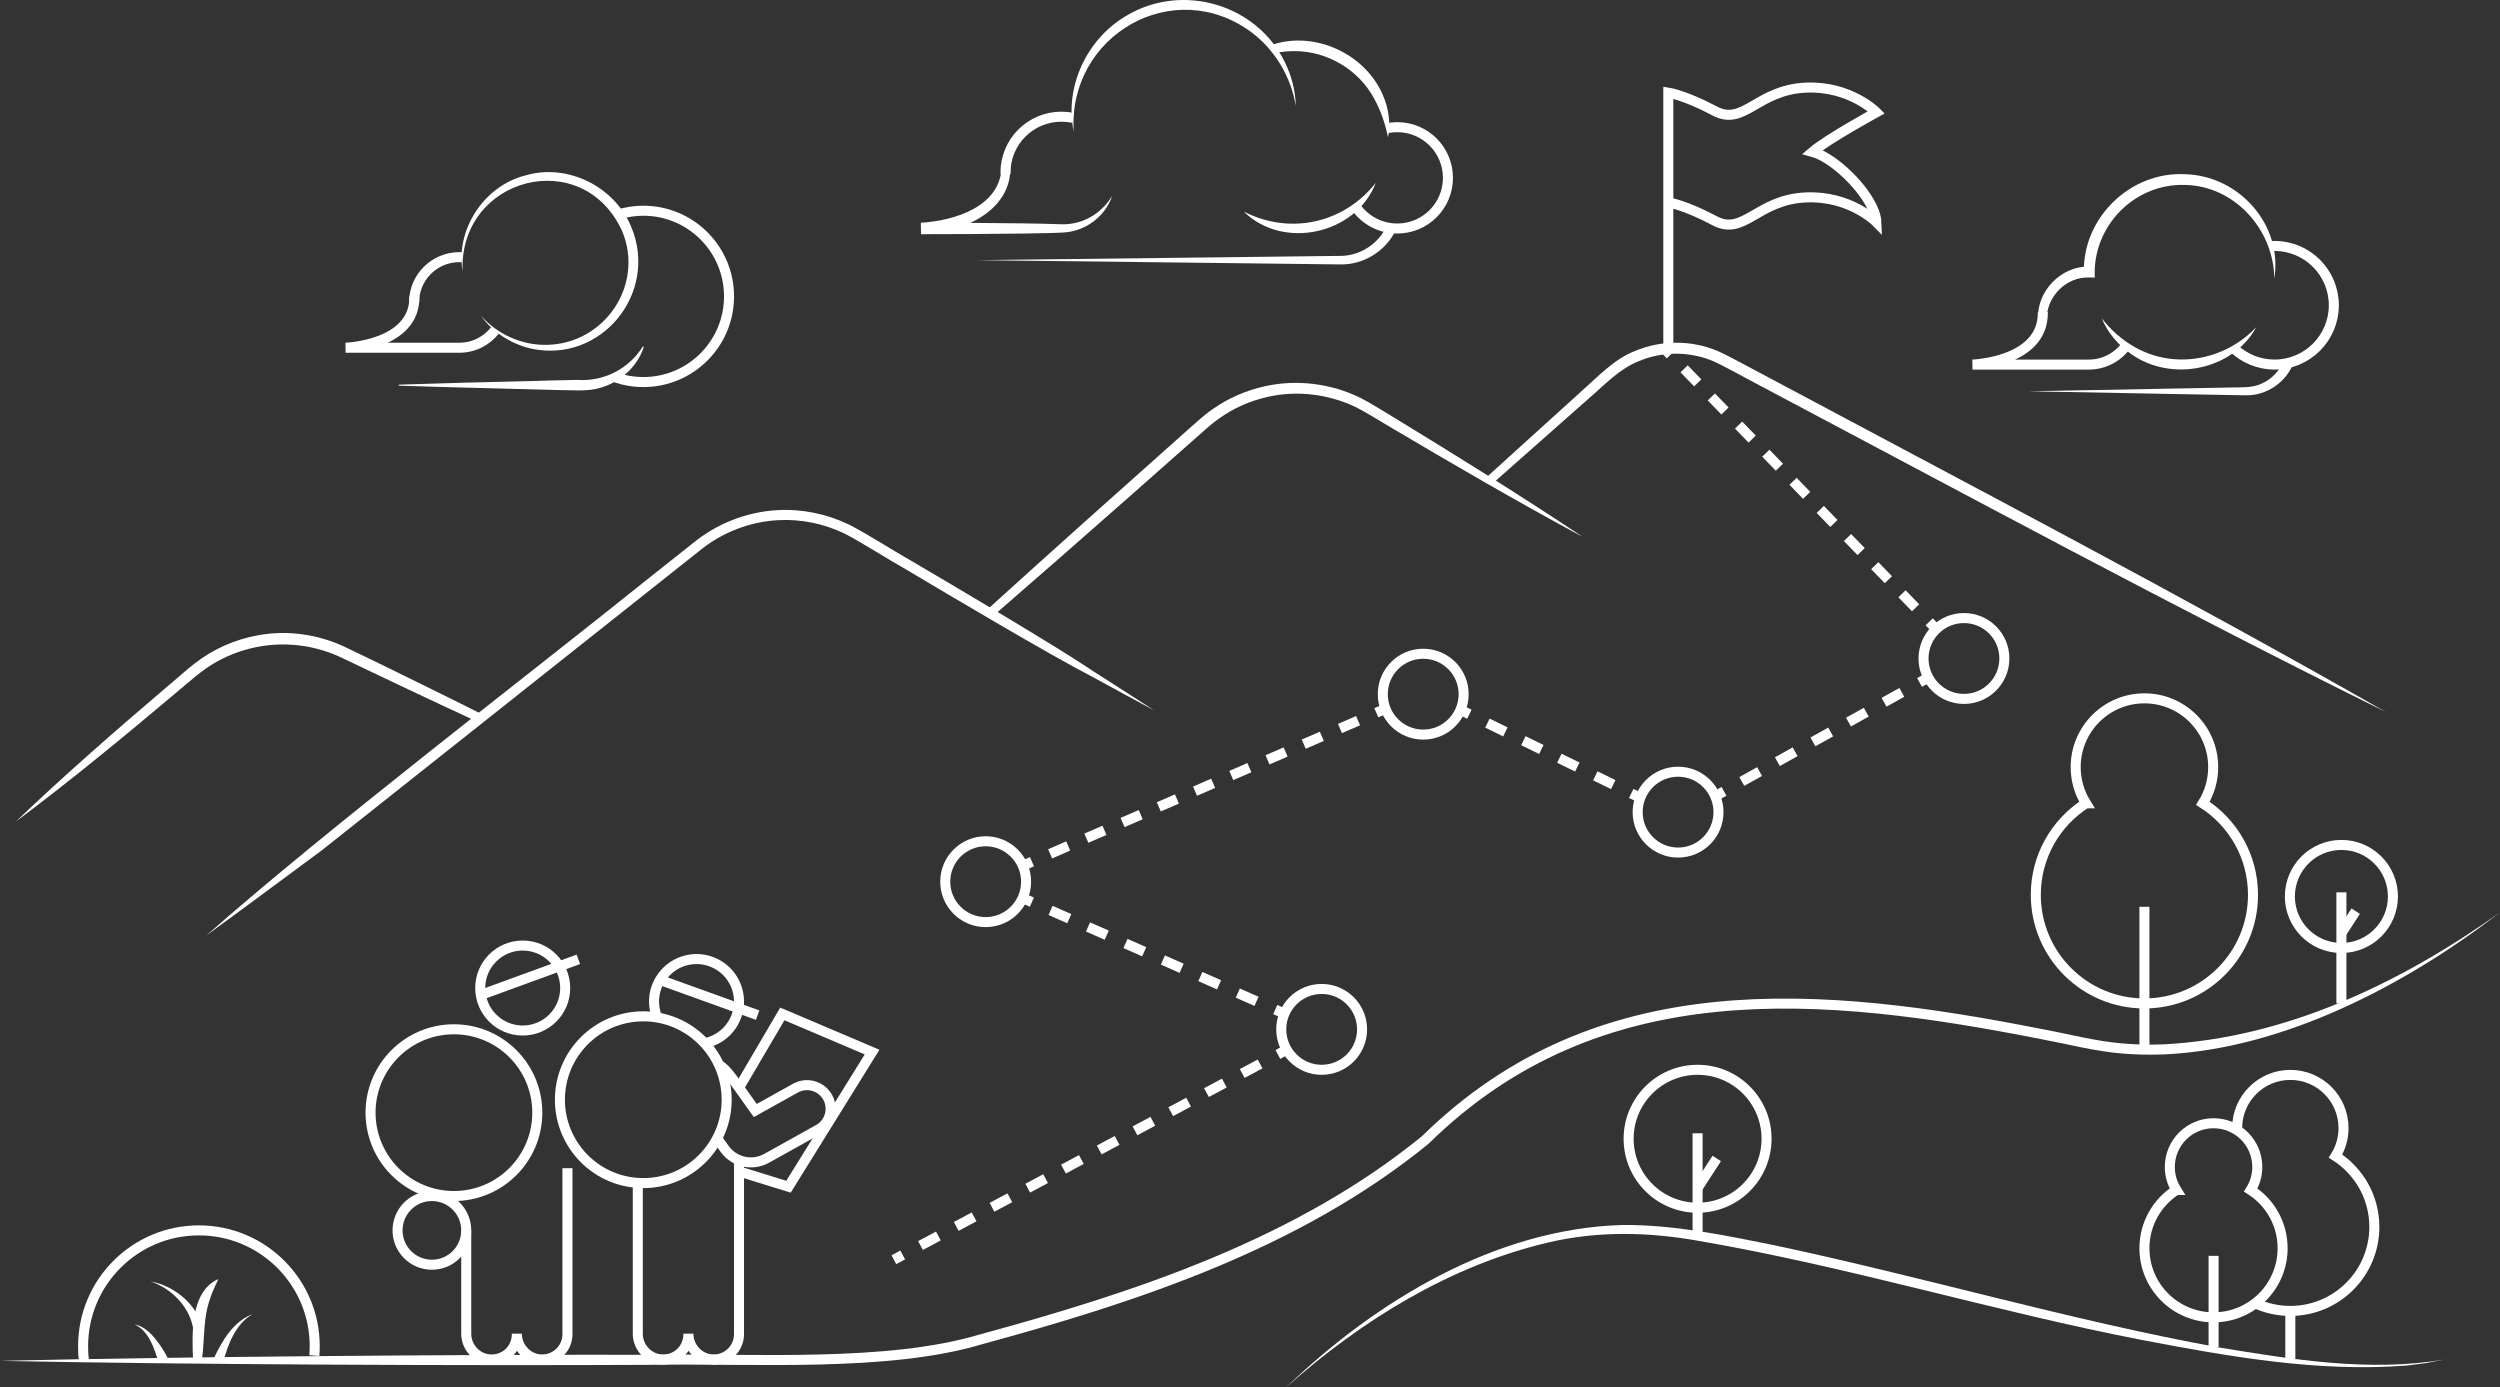 <?xml version="1.0" encoding="UTF-8"?>
<svg xmlns="http://www.w3.org/2000/svg" id="Layer_2" data-name="Layer 2" viewBox="0 0 822.49 456.35">
  <rect x="0" y="0" width="822.49" height="456.35" fill="#333333" stroke="none"/>
  <defs>
    <style>
      .cls-1 {
        fill: #fff;
      }

      .cls-2 {
        fill: none;
        stroke: #fff;
        stroke-miterlimit: 10;
        stroke-width: 3.3px;
      }
    </style>
  </defs>
  <g id="Layer_1-2" data-name="Layer 1">
    <g>
      <g>
        <g>
          <path class="cls-1" d="M353.25,43.33c-3.17-14.86,4.47-30.86,17.63-38.32,18.26-10.75,42.66-3.58,51.89,15.56,2.18,4.48,3.44,9.37,3.54,14.26-1.61-9.65-6.87-18.32-14.34-24.03-25.75-19.36-60.75,.83-58.72,32.54h0Z"></path>
          <path class="cls-1" d="M418.59,14.71c14-4.66,30.6,3.02,36.36,16.55,1.92,4.41,2.64,9.36,1.7,13.95-.94-4.58-2.36-8.78-4.47-12.59-5.03-9.64-15.54-15.86-26.39-15.8-2.16,0-4.33,.22-6.47,.65l-.73-2.76h0Z"></path>
          <path class="cls-1" d="M452.63,60.15c-6.52,16.98-30.49,22.24-43.45,9.44,15.19,7.82,32.86,3.95,43.45-9.44h0Z"></path>
          <path class="cls-2" d="M456.5,42.15c1.04-.2,2.11-.31,3.2-.31,9.2,0,16.67,7.46,16.67,16.67s-7.46,16.67-16.67,16.67c-5.66,0-10.65-2.82-13.67-7.12"></path>
          <path class="cls-2" d="M330.8,57.2c0-.14,0-.28,0-.42,0-10.16,8.23-18.39,18.39-18.39,1.28,0,2.53,.13,3.74,.38"></path>
          <path class="cls-1" d="M365.85,64.57c-1.8,5.34-6.55,9.81-12.34,11.33-2.44,.75-6.06,.67-8.61,.78-2.79,.05-5.58,.13-8.38,.16-11.17,.13-22.34,.22-33.51,.21l-.06-3.77c11.17-.64,26.65-5.41,26.57-18.92,0,0,2.85-.05,2.85-.05,.67,11.61-9.16,18.66-19.35,21.16-3.27,.84-6.5,1.39-9.95,1.58l-.06-3.77c11.17-.01,22.34,.08,33.51,.21,4.04,.05,8.51,.15,12.56,.29,6.73,.27,13.09-3.23,16.76-9.23h0Z"></path>
        </g>
        <path class="cls-1" d="M459.22,75.68c-3.26,6.88-10.59,11.47-18.2,11.31-.67-.01-4.73-.05-5.5-.06-27.49-.32-86.27-1.01-114.33-1.34,28.37-.33,86.61-1.02,114.33-1.34,.78,0,4.8-.06,5.5-.06,6.44,0,12.6-4.03,15.21-9.9,0,0,2.99,1.4,2.99,1.4h0Z"></path>
      </g>
      <g>
        <path class="cls-1" d="M742.27,107.7c-7.86,14.22-27.96,18.1-41.09,8.8-4.32-2.94-7.79-7.08-9.72-11.78,3.11,3.99,6.85,7.26,11.07,9.58,13.04,7.32,29.5,4.18,39.73-6.61h0Z"></path>
        <path class="cls-2" d="M747.1,80.96c.4-.02,.8-.04,1.21-.04,10.78,0,19.51,8.74,19.51,19.51s-8.74,19.51-19.51,19.51c-5.16,0-9.85-2-13.34-5.27"></path>
        <path class="cls-1" d="M754.03,120.65c-2.68,5.54-8.48,9.32-14.61,9.4-1.96,.01-3.73-.06-5.6-.08l-22.18-.41-44.35-.83,44.35-.83,22.18-.41c3.53-.13,7.12,.24,10.35-1.33,3.06-1.37,5.53-3.91,6.87-6.91l2.99,1.4h0Z"></path>
        <path class="cls-1" d="M670.53,105.1c-.58-9.27,7.61-17.66,16.88-17.41,0,0-1.82,1.8-1.82,1.8-.36-18,15.46-33.19,33.41-32.17,17.65,.5,32.13,16.7,29.23,34.35-.14-16.11-13.06-30.54-29.36-30.83-16.76-.56-30.59,13.76-29.69,30.46,0,0-1.82-.01-1.82-.01-7.51-.31-14.08,6.26-13.98,13.75,0,0-2.85,.06-2.85,.06h0Z"></path>
        <path class="cls-2" d="M699.44,113.76c-2.77,3.75-7.23,6.19-12.26,6.19h-38.24s23.43-.77,23.14-17.25"></path>
      </g>
      <g>
        <path class="cls-1" d="M152.17,89.22c-2.33-13.74,7.12-28.16,20.79-31.53,13.91-4.05,29.44,3.8,34.82,17.2,8.82,21.63-9.95,44.65-32.86,39.84-6.74-1.5-12.85-5.44-16.75-10.93,5.5,6.24,13.62,9.89,21.91,9.65,18.92-.45,31.9-19.72,24.65-37.31-12.9-28.54-53.72-17.96-52.55,13.08h0Z"></path>
        <path class="cls-2" d="M203.59,70.51c2.56-.76,5.27-1.18,8.08-1.18,15.56,0,28.18,12.62,28.18,28.18s-12.62,28.18-28.18,28.18c-3.32,0-6.51-.58-9.47-1.63"></path>
        <path class="cls-1" d="M211.82,114.1c-2.25,7.12-8.87,12.61-16.27,13.95-3.29,.64-7.65,.3-10.93,.3-15.34-.46-38.02-.92-53.42-1.47,0,0,0-.33,0-.33,10.66-.37,32.08-.95,42.74-1.16,3.54-.11,12.6-.38,16.03-.4,8.68,.59,16.89-3.6,21.56-11.03,0,0,.3,.14,.3,.14h0Z"></path>
        <path class="cls-2" d="M136.22,99.84c0-.11,0-.23,0-.34,0-8.23,6.67-14.9,14.9-14.9,.31,0,.63,0,.94,.03"></path>
        <path class="cls-2" d="M162.97,108.53c-2.72,3.57-7.02,5.87-11.85,5.87h-37.42s22.93-.76,22.64-16.88"></path>
      </g>
      <g>
        <path class="cls-2" d="M686.28,264.29c-2.15-3.46-3.39-7.54-3.39-11.92,0-12.49,10.13-22.62,22.62-22.62s22.62,10.13,22.62,22.62c0,4.37-1.24,8.46-3.39,11.92,9.92,6.35,16.49,17.46,16.49,30.11,0,19.73-16,35.73-35.73,35.73s-35.73-16-35.73-35.73c0-12.65,6.57-23.76,16.49-30.11Z"></path>
        <line class="cls-2" x1="705.51" y1="298.33" x2="705.51" y2="345.49"></line>
      </g>
      <g>
        <g>
          <path class="cls-2" d="M716.02,391.51c-1.37-2.2-2.16-4.8-2.16-7.58,0-7.95,6.44-14.39,14.39-14.39s14.39,6.44,14.39,14.39c0,2.78-.79,5.38-2.16,7.58,6.31,4.04,10.49,11.11,10.49,19.16,0,12.55-10.18,22.73-22.73,22.73s-22.73-10.18-22.73-22.73c0-8.05,4.18-15.12,10.49-19.16Z"></path>
          <line class="cls-2" x1="728.26" y1="413.17" x2="728.26" y2="443.17"></line>
        </g>
        <g>
          <path class="cls-2" d="M736.02,371.8c0-.22-.01-.44-.01-.66,0-9.66,7.83-17.5,17.5-17.5s17.5,7.83,17.5,17.5c0,3.38-.96,6.54-2.62,9.22,7.67,4.91,12.76,13.51,12.76,23.29,0,15.26-12.37,27.64-27.64,27.64-4.11,0-8.01-.9-11.51-2.51"></path>
          <line class="cls-2" x1="753.51" y1="431.29" x2="753.51" y2="447.72"></line>
        </g>
      </g>
      <g>
        <circle class="cls-2" cx="558.5" cy="374.65" r="22.69"></circle>
        <line class="cls-2" x1="558.5" y1="372.85" x2="558.5" y2="406.46"></line>
        <line class="cls-2" x1="564.8" y1="381.13" x2="558.5" y2="390.85"></line>
      </g>
      <g>
        <circle class="cls-2" cx="770.31" cy="294.93" r="16.95"></circle>
        <line class="cls-2" x1="770.31" y1="293.58" x2="770.31" y2="330.13"></line>
        <line class="cls-2" x1="775.02" y1="299.77" x2="770.31" y2="307.03"></line>
      </g>
      <path class="cls-2" d="M27.63,447.59c-.24-1.72-.29-2.92-.29-4.7,0-21.04,17.06-38.1,38.1-38.1s38.1,17.06,38.1,38.1c0,1.04-.04,2.08-.12,3.1"></path>
      <path class="cls-1" d="M63.52,447.51c-.36-8.53-1-22.63,8.33-26.72-2.11,4.33-3.65,8.23-4.24,12.87-.62,4.61-.52,9.32-1.24,14.01,0,0-2.85-.16-2.85-.16h0Z"></path>
      <path class="cls-1" d="M49.52,421.56c8.12,1.56,15.29,7.66,17.41,15.77,0,0-3.24,.67-3.24,.67-.92-7.71-6.95-13.96-14.17-16.44h0Z"></path>
      <path class="cls-1" d="M70.27,447.09c2.74-5.92,6.46-12.3,12.8-14.75-5.54,3.27-8.05,9.85-9.65,15.74,0,0-3.15-1-3.15-1h0Z"></path>
      <path class="cls-1" d="M52.04,447.84c-1.36-4.52-3.18-10.01-7.81-12.13,3.98,.76,6.71,4.33,8.88,7.5,.73,1.13,1.4,2.24,2.03,3.5l-3.11,1.13h0Z"></path>
      <path class="cls-2" d="M209.83,389.18v49.6c0,4.67,3.82,8.58,8.49,8.49s8.16-3.78,8.16-8.33v-.16c0,4.67,3.82,8.58,8.49,8.49,4.52-.09,8.16-3.78,8.16-8.33v-57.26"></path>
      <path class="cls-2" d="M235.94,374.56l2.49,3.45c3.15,4.37,9.07,5.69,13.78,3.07l17.07-9.51c.74-.41,1.38-.93,1.93-1.51,2.22-2.4,2.76-6.05,1.08-9.06-2.09-3.75-6.83-5.1-10.58-3.01l-13.23,7.37c-6.97-9.68-9.24-13.56-11.87-14.96"></path>
      <path class="cls-2" d="M153.39,404.79v33.99c0,4.67,3.82,8.58,8.49,8.49s8.16-3.78,8.16-8.33v-.16c0,4.67,3.82,8.58,8.49,8.49,4.52-.09,8.16-3.78,8.16-8.33v-54.61"></path>
      <path class="cls-2" d="M216.2,334.75c-1.65-4.07-1.35-8.85,1.21-12.82,4.18-6.49,12.83-8.36,19.32-4.18,6.49,4.18,8.36,12.83,4.18,19.32-2.15,3.34-5.48,5.45-9.09,6.15"></path>
      <line class="cls-2" x1="217.1" y1="322.39" x2="249.26" y2="333.98"></line>
      <circle class="cls-2" cx="171.97" cy="325.06" r="13.98"></circle>
      <line class="cls-2" x1="158.17" y1="327.34" x2="190.28" y2="315.61"></line>
      <circle class="cls-2" cx="211.64" cy="361.8" r="27.43"></circle>
      <circle class="cls-2" cx="149.34" cy="366.06" r="27.43"></circle>
      <circle class="cls-2" cx="142.09" cy="404.79" r="11.3"></circle>
      <polyline class="cls-2" points="243.14 357.84 257.38 333.58 286.91 346.13 259.41 390.43 243.14 385.39"></polyline>
      <g>
        <rect class="cls-1" x="293.86" y="412.05" width="3.3" height="3.3" transform="translate(-160.12 188.15) rotate(-28.13)"></rect>
        <path class="cls-1" d="M303.62,411.23l-1.56-2.91,5.88-3.14,1.56,2.91-5.88,3.14Zm11.76-6.29l-1.56-2.91,5.88-3.14,1.56,2.91-5.88,3.14Zm11.76-6.29l-1.56-2.91,5.88-3.14,1.56,2.91-5.88,3.14Zm11.76-6.29l-1.56-2.91,5.88-3.14,1.56,2.91-5.88,3.14Zm11.76-6.29l-1.56-2.91,5.88-3.14,1.56,2.91-5.88,3.14Zm11.76-6.29l-1.56-2.91,5.88-3.14,1.56,2.91-5.88,3.14Zm11.76-6.29l-1.56-2.91,5.88-3.14,1.56,2.91-5.88,3.14Zm11.76-6.29l-1.56-2.91,5.88-3.14,1.56,2.91-5.88,3.14Zm11.76-6.29l-1.56-2.91,5.88-3.14,1.56,2.91-5.88,3.14Zm11.76-6.29l-1.56-2.91,5.88-3.14,1.56,2.91-5.88,3.14Z"></path>
        <rect class="cls-1" x="420.22" y="344.48" width="3.3" height="3.3" transform="translate(-113.38 239.88) rotate(-28.14)"></rect>
      </g>
      <g>
        <rect class="cls-1" x="419.41" y="331.17" width="3.31" height="3.3" transform="translate(-53.51 583.52) rotate(-66.17)"></rect>
        <path class="cls-1" d="M412.72,330.95l-6.16-2.72,1.34-3.02,6.16,2.72-1.34,3.02Zm-12.32-5.44l-6.16-2.72,1.34-3.02,6.16,2.72-1.34,3.02Zm-12.32-5.44l-6.16-2.72,1.34-3.02,6.16,2.72-1.34,3.02Zm-12.32-5.44l-6.16-2.72,1.34-3.02,6.16,2.72-1.34,3.02Zm-12.32-5.44l-6.16-2.72,1.34-3.02,6.16,2.72-1.34,3.02Zm-12.32-5.44l-6.16-2.72,1.33-3.02,6.16,2.72-1.33,3.02Z"></path>
        <rect class="cls-1" x="336.31" y="294.46" width="3.31" height="3.3" transform="translate(-69.44 485.65) rotate(-66.17)"></rect>
      </g>
      <g>
        <rect class="cls-1" x="336.36" y="282.49" width="3.3" height="3.3" transform="translate(-85.01 157.48) rotate(-23.38)"></rect>
        <path class="cls-1" d="M346.14,282.42l-1.31-3.03,5.96-2.58,1.31,3.03-5.96,2.58Zm11.92-5.15l-1.31-3.03,5.96-2.58,1.31,3.03-5.96,2.58Zm11.92-5.16l-1.31-3.03,5.96-2.58,1.31,3.03-5.96,2.58Zm11.92-5.15l-1.31-3.03,5.96-2.58,1.31,3.03-5.96,2.58Zm11.92-5.16l-1.31-3.03,5.96-2.58,1.31,3.03-5.96,2.58Zm11.92-5.15l-1.31-3.03,5.96-2.58,1.31,3.03-5.96,2.58Zm11.92-5.15l-1.31-3.03,5.96-2.58,1.31,3.03-5.96,2.58Zm11.92-5.16l-1.31-3.03,5.96-2.58,1.31,3.03-5.96,2.58Zm11.92-5.15l-1.31-3.03,5.96-2.58,1.31,3.03-5.96,2.58Z"></path>
        <rect class="cls-1" x="452.66" y="232.21" width="3.3" height="3.3" transform="translate(-55.49 199.37) rotate(-23.37)"></rect>
      </g>
      <g>
        <rect class="cls-1" x="480.31" y="232.64" width="3.3" height="3.3" transform="translate(59.91 564.51) rotate(-63.97)"></rect>
        <path class="cls-1" d="M530.03,259.62l-5.91-2.89,1.45-2.97,5.91,2.89-1.45,2.97Zm-11.83-5.78l-5.91-2.89,1.45-2.97,5.91,2.89-1.45,2.97Zm-11.83-5.78l-5.91-2.89,1.45-2.97,5.91,2.89-1.45,2.97Zm-11.83-5.78l-5.91-2.89,1.45-2.97,5.91,2.89-1.45,2.97Z"></path>
        <rect class="cls-1" x="536.5" y="260.1" width="3.3" height="3.3" transform="translate(66.66 630.29) rotate(-63.95)"></rect>
      </g>
      <g>
        <rect class="cls-1" x="564.1" y="259.5" width="3.3" height="3.3" transform="translate(-55.59 308.22) rotate(-29.11)"></rect>
        <path class="cls-1" d="M573.85,258.54l-1.61-2.89,5.85-3.26,1.61,2.89-5.85,3.26Zm11.7-6.51l-1.61-2.89,5.85-3.26,1.61,2.89-5.85,3.26Zm11.7-6.51l-1.61-2.89,5.85-3.26,1.61,2.89-5.85,3.26Zm11.7-6.51l-1.61-2.89,5.85-3.26,1.61,2.89-5.85,3.26Zm11.7-6.52l-1.61-2.89,5.85-3.26,1.61,2.89-5.85,3.26Z"></path>
        <rect class="cls-1" x="631.31" y="222.06" width="3.3" height="3.3" transform="translate(-28.88 336.19) rotate(-29.11)"></rect>
      </g>
      <g>
        <rect class="cls-1" x="634.21" y="204.13" width="3.3" height="3.3" transform="translate(36.07 500.59) rotate(-44.11)"></rect>
        <path class="cls-1" d="M629.04,201.12l-4.48-4.62,2.37-2.3,4.48,4.62-2.37,2.3Zm-8.96-9.25l-4.48-4.62,2.37-2.3,4.48,4.62-2.37,2.3Zm-8.96-9.25l-4.48-4.62,2.37-2.3,4.48,4.62-2.37,2.3Zm-8.96-9.25l-4.48-4.62,2.37-2.3,4.48,4.62-2.37,2.3Zm-8.96-9.25l-4.48-4.62,2.37-2.3,4.48,4.62-2.37,2.3Zm-8.96-9.25l-4.48-4.62,2.37-2.3,4.48,4.62-2.37,2.3Zm-8.96-9.25l-4.48-4.62,2.37-2.3,4.48,4.62-2.37,2.3Zm-8.96-9.25l-4.48-4.62,2.37-2.3,4.48,4.62-2.37,2.3Zm-8.96-9.25l-4.48-4.62,2.37-2.3,4.48,4.62-2.37,2.3Z"></path>
        <rect class="cls-1" x="546.74" y="113.88" width="3.3" height="3.3" transform="translate(74.19 414.22) rotate(-44.1)"></rect>
      </g>
      <path class="cls-1" d="M67.94,307.71c39.82-35.11,104.22-84.34,146.17-118.02,3.03-2.4,10.87-8.62,13.8-10.94,7.82-6.45,17.68-10.34,27.8-10.91,8.1-.48,16.29,1.22,23.59,4.73,6.3,3.22,14.24,8.41,20.4,11.88,13.23,7.77,47.9,28.18,60.23,36.55,4.89,3.11,14.91,9.53,19.77,12.7-5.22-2.77-15.48-8.39-20.65-11.21-13.11-6.7-47.92-27.36-61.03-35.19-5.98-3.32-14.26-8.72-20.17-11.76-6.8-3.26-14.42-4.85-21.96-4.4-9.47,.53-18.62,4.16-25.93,10.2-31.36,24.89-93.15,73.84-124.19,98.49-10.47,7.74-27.34,20.28-37.83,27.88h0Z"></path>
      <path class="cls-1" d="M324.7,200.65c20.24-18.37,45.09-40.59,65.52-58.74,2.73-2.38,5.58-5.14,8.58-7.19,5.17-3.68,11.12-6.28,17.32-7.64,10.56-2.37,21.82-.91,31.5,3.83,3.15,1.61,8.11,4.73,11.18,6.57,20.74,12.66,41.79,25.73,61.99,39.21-21.37-11.52-42.8-23.97-63.7-36.36-3.01-1.78-7.93-4.82-10.98-6.36-9.02-4.33-19.46-5.62-29.21-3.36-5.72,1.3-11.19,3.73-15.94,7.16-2.83,1.97-5.61,4.67-8.26,6.95-12.89,11.41-31.21,27.62-44.01,38.79,0,0-22.11,19.27-22.11,19.27l-1.89-2.14h0Z"></path>
      <path class="cls-1" d="M488.99,157.08l31.49-28.54c5.41-4.76,10.48-10.33,17.35-13.04,8.6-3.65,18.65-3.67,27.26-.03,3.35,1.44,10.97,5.69,14.3,7.4,67.93,36.3,138.72,73.22,205.52,111.36-68.95-34.04-139.2-72.09-207.26-108.1-3.05-1.56-10.93-5.99-13.98-7.29-7.71-3.29-16.73-3.3-24.46-.04-6.5,2.56-11.26,7.8-16.48,12.27,0,0-31.84,28.15-31.84,28.15l-1.9-2.13h0Z"></path>
      <path class="cls-1" d="M157.37,237.59c-15.24-7.02-30.4-14.26-45.54-21.47-4.84-2.24-10.21-3.61-15.52-3.98-10.72-.79-21.7,2.42-30.22,9.01-2.52,1.89-6.06,5.05-8.56,7.09-17.14,14.43-34.4,28.67-52.36,42.09,16.2-15.5,33.1-30.18,50.15-44.71,2.65-2.17,5.91-5.18,8.62-7.26,6.1-4.79,13.4-8.03,21.04-9.37,9.54-1.78,19.63-.3,28.4,3.8,8.44,4.03,16.8,8.12,25.18,12.26,6.69,3.3,13.39,6.59,20.06,9.95l-1.24,2.57h0Z"></path>
      <path class="cls-2" d="M548.87,114.53V30.47s5.5,.84,15.21,6.02c9.71,5.18,13.95-6.97,30.1-7.66,14.56-.63,23.14,8.12,23.14,8.12,0,0-15.96,8.71-20.99,13.01,7.98,2.2,20.68,15.25,20.99,23.11,0,0-8.58-8.75-23.14-8.12-16.15,.69-20.39,12.84-30.1,7.66-9.71-5.18-15.21-6.02-15.21-6.02"></path>
      <path class="cls-1" d="M0,447.72c60.39-1.43,154.1-2.13,215.44-2,31.9-.52,76.24,2.49,106.75-6.65,51.28-13.95,103.96-31.31,145.66-65.29,57.43-56.43,131.49-49.54,204.36-35.14,8.76,1.62,17.44,3.97,26.32,4.67,4.4,.38,8.83,.45,13.25,.28,40.25-2.06,78.27-20.28,110.71-43.43-30.83,23.78-71.01,44.95-110.58,46.74-4.55,.16-9.11,.1-13.66-.29-9.05-.72-17.79-3.08-26.68-4.73-71.97-14.16-144.96-21.31-201.58,34.41-42.2,34.4-95.16,51.88-146.97,65.98-30.78,9.24-75.62,6.24-107.57,6.75-61.3,.32-154.76-.06-215.45-1.3H0Z"></path>
      <path class="cls-1" d="M423.22,456.35c29.48-28.35,68.87-52.2,110.74-53.34,16.88-.08,33.37,3.35,49.78,6.67,48.92,10.38,96.94,24.61,146.11,33.6,24.47,4.02,49.64,8.18,74.37,4,0,0-6.14,1.18-6.14,1.18l-6.21,.79c-29.22,2.28-58.4-2.92-87-8.37-49.06-9.48-97.01-24.25-146.26-32.68-16.34-2.9-32.9-3.25-49.1,.54-32.33,7.56-61.63,25.64-86.29,47.61h0Z"></path>
      <circle class="cls-2" cx="324.28" cy="290.07" r="13.3"></circle>
      <circle class="cls-2" cx="434.82" cy="338.66" r="13.3"></circle>
      <circle class="cls-2" cx="468.23" cy="228.38" r="13.3"></circle>
      <circle class="cls-2" cx="646.13" cy="216.64" r="13.3"></circle>
      <circle class="cls-2" cx="552.08" cy="267.19" r="13.3"></circle>
    </g>
  </g>
</svg>
